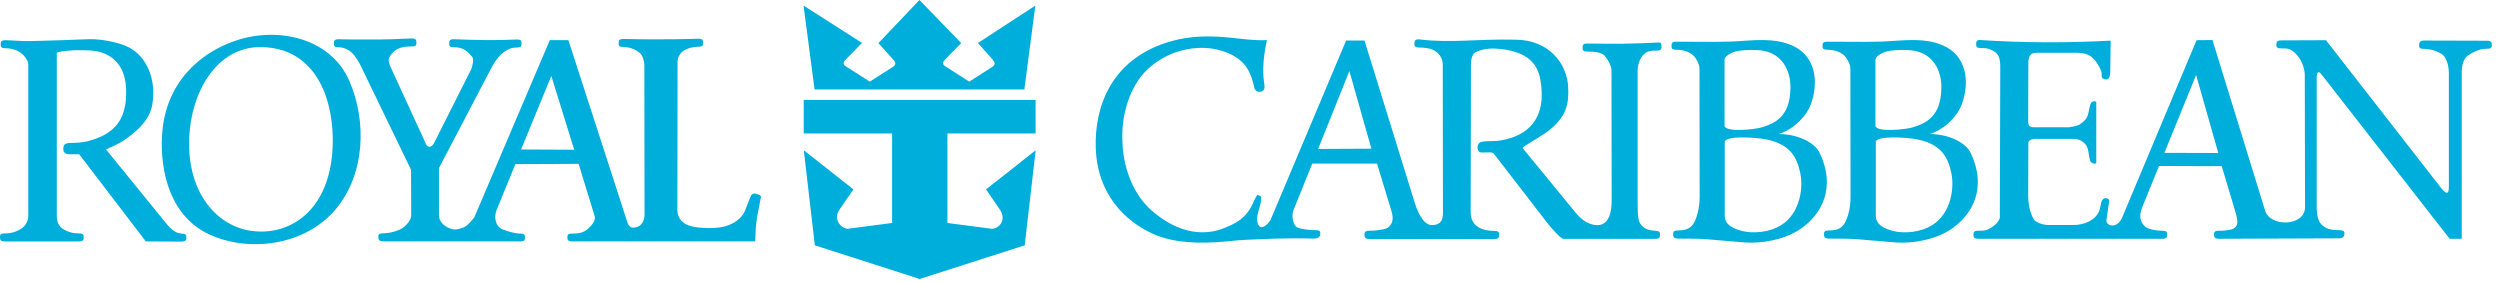 <svg xmlns="http://www.w3.org/2000/svg" width="283" height="32" viewBox="0 0 283 32" fill="none"><path fill-rule="evenodd" clip-rule="evenodd" d="M117.229 15.11V11.31H90.98V15.11H100.989V25.24L96.029 25.89C95.389 25.96 94.18 24.95 95.049 23.7L96.609 21.44L90.99 17.01L92.24 27.77L104.109 31.58L115.999 27.77L117.239 17.01L111.619 21.44L113.139 23.65C114.089 25.02 112.919 25.98 112.209 25.89L107.249 25.24V15.11H117.239H117.229Z" fill="#00AEDB"></path><path fill-rule="evenodd" clip-rule="evenodd" d="M112.33 6.71C112.69 7.12 112.69 7.34 112.28 7.6L109.72 9.24L107.01 7.51C106.67 7.3 106.67 7.05 107.01 6.71L108.81 4.88L104.08 0L99.44 4.88L101.08 6.71C101.45 7.12 101.44 7.34 101.03 7.6L98.46 9.24L95.75 7.51C95.41 7.3 95.41 7.05 95.77 6.71L97.58 4.86L90.96 0.63L92.21 10.13H115.96L117.2 0.63L110.7 4.87L112.34 6.7L112.33 6.71Z" fill="#00AEDB"></path><path fill-rule="evenodd" clip-rule="evenodd" d="M187.43 26.12C186.15 26.12 185.58 25.44 185.47 24.75C185.4 24.29 185.38 23.62 185.38 23.06V7.95C185.38 7.16 185.8 6.41 185.99 6.24C186.5 5.73 186.89 5.73 187.55 5.73C187.92 5.73 188.08 5.63 188.08 5.37C188.08 5.05 188.13 4.76 187.64 4.81C186.3 4.9 185.46 4.9 183.69 4.95C183.13 4.95 180.29 4.95 179.71 4.93C179.13 4.9 179.15 5.15 179.15 5.48C179.15 5.74 179.3 5.84 179.68 5.84C180.36 5.84 181.2 5.87 181.64 6.3C181.79 6.47 182.42 7.31 182.42 7.98L182.44 22.56C182.47 24.85 181.66 25.47 180.85 25.49C180.09 25.49 179.19 25.11 178.34 24.05L172.36 16.76C172.46 16.54 173.66 15.92 174.79 15.16C177.53 13.31 177.57 11.55 177.52 9.95C177.45 7.3 175.41 4.49 171.51 4.49C167.11 4.39 164.33 4.9 160.67 4.46C160.13 4.41 160.11 4.68 160.11 5.02C160.11 5.28 160.26 5.38 160.64 5.38C161.32 5.38 161.99 5.47 162.49 5.79C162.78 5.99 163.32 6.52 163.32 7.26L163.34 24.11C163.34 24.9 163.09 25.48 162.1 25.48C161.02 25.48 160.39 23.72 160.12 22.86L154.46 4.59H152.38L143.79 24.98C142.84 26.19 142.42 25.68 142.33 25.07C142.19 24.1 142.86 23.2 142.75 22.25L142.33 22.04C141.99 22.55 141.82 23.14 141.5 23.65C140.72 24.89 139.7 25.36 138.65 25.79C136.4 26.72 133.47 26.53 130.35 23.82C128.3 21.99 127.28 19.25 127.08 16.53C126.89 13.98 127.39 11.35 128.77 9.21C130.99 5.81 135.93 4.37 139.52 6.25C141.27 7.17 141.68 8.56 141.99 9.95C142.08 10.36 142.62 10.55 142.96 10.27C143.23 10.08 143.15 9.72 143.1 9.38C142.86 7.79 143.07 6.13 143.42 4.54C141.83 4.62 140.28 4.34 138.7 4.21C136.99 4.07 134.88 4.03 132.67 4.64C125.81 6.53 123.88 12.07 124.04 16.77C124.22 21.98 127.34 25.06 130.6 26.51C132.95 27.54 135.9 27.59 138.59 27.35C139.52 27.26 140.49 27.16 141.42 27.13C143.15 27.06 145.43 26.92 148.75 27.01C149.31 26.98 149.46 26.75 149.46 26.41C149.46 26.14 149.31 26.05 148.93 26.05H148.49C147.86 25.98 147.08 25.91 146.76 25.69C146.46 25.48 146.13 24.54 146.42 23.79L148.55 18.52H155.88L157.51 23.88C157.8 24.84 157.59 25.3 157.26 25.64C156.94 25.97 156.21 26.03 155.58 26.1C155.41 26.1 155.21 26.12 154.99 26.12C154.63 26.12 154.46 26.22 154.46 26.48C154.46 26.8 154.43 27.03 155 27.06H169.14C169.7 27.06 169.7 26.84 169.7 26.5C169.7 26.24 169.53 26.14 169.17 26.14C167.88 26.14 166.48 25.68 166.48 24.05L166.51 7.32C166.51 6.48 166.76 6 167.12 5.87C167.98 5.48 168.93 5.44 169.85 5.54C173.67 5.97 174.27 7.88 174.47 9.73C174.94 14.05 172.32 15.58 169.56 15.94C168.92 16.01 168.14 15.92 167.61 16.09C167.14 16.26 167.14 17.1 167.56 17.24C167.95 17.33 168.64 17.15 169.05 17.33L175.11 25.18C175.36 25.51 176.63 27.04 176.99 27.04H187.35C187.93 27.04 187.91 26.82 187.91 26.49C187.91 26.23 187.76 26.13 187.38 26.13L187.43 26.12ZM149.21 16.87L152.75 8.04L155.24 16.83L149.21 16.86V16.87Z" fill="#00AEDB"></path><path fill-rule="evenodd" clip-rule="evenodd" d="M281.51 4.61L274.43 4.59C273.89 4.59 273.84 4.85 273.84 5.17C273.84 5.43 273.99 5.53 274.36 5.53C274.68 5.53 275.04 5.58 275.38 5.67C275.94 5.82 276.5 6.1 276.7 6.39C276.92 6.72 277.21 7.3 277.21 8.37V21.18C277.21 21.78 277.07 22.22 276.31 21.25L263.3 4.55L258.25 4.57C257.67 4.57 257.69 4.79 257.69 5.12C257.69 5.38 257.84 5.48 258.22 5.48C258.63 5.48 258.95 5.46 259.22 5.6C260.1 5.98 260.9 7.29 260.9 8.53L260.93 23.43C260.93 25.65 256.98 25.74 256.41 23.84L250.45 4.53L248.65 4.55L240.23 24.62C239.67 25.95 238.37 25.61 238.45 24.91L238.76 22.75C238.79 22.48 238.4 22.37 238.2 22.46C237.78 22.65 237.83 23.28 237.68 23.74C237.27 24.98 235.86 25.47 234.71 25.47H231.86C231.28 25.47 230.4 25.18 230.2 24.79C229.78 24 229.59 23.13 229.59 22.1L229.61 16.2C229.61 15.93 229.92 15.72 230.37 15.72H234.81C235.36 15.74 235.86 16.02 236.17 16.47C236.44 16.91 236.42 17.44 236.54 17.96C236.57 18.1 236.61 18.27 236.71 18.35C236.86 18.51 237.12 18.61 237.3 18.45V11.57C237.3 11.43 236.81 11.38 236.67 11.72C236.42 12.4 236.48 12.99 236.11 13.48C235.92 13.72 235.69 13.91 235.43 14.08C235.06 14.29 234.6 14.34 234.18 14.41H230.3C229.66 14.41 229.59 14.17 229.59 13.66L229.61 7.14C229.61 6.27 229.93 5.98 230.46 5.98H235.15C236.37 5.98 236.86 6.43 237.3 7.02C237.44 7.21 237.81 7.82 237.89 8.15C237.94 8.39 237.84 8.77 238.03 8.87C238.33 9.06 238.86 9.16 238.88 8.19L238.93 4.6C234.02 4.86 229.11 4.86 224.16 4.53C223.69 4.5 223.7 4.77 223.7 5.08C223.7 5.34 223.85 5.44 224.22 5.44C224.68 5.44 225 5.46 225.3 5.59C225.49 5.68 225.71 5.81 225.89 5.93C226.48 6.37 226.43 7.26 226.43 8.03L226.38 24.61C226.38 24.87 226.08 25.24 225.82 25.47C225.58 25.67 225.32 25.83 225.04 25.97C224.72 26.12 224.38 26.12 223.92 26.12C223.56 26.12 223.4 26.22 223.4 26.48C223.4 26.81 223.38 27.03 223.96 27.03H244.76C245.34 27.03 245.32 26.81 245.32 26.48C245.32 26.22 245.17 26.12 244.8 26.12C244.48 26.12 244.19 26.09 243.95 26.05C243.68 26.02 243.02 25.86 242.81 25.64C242.23 25.06 242.1 24.46 242.54 23.36L244.4 18.79L251.5 18.81L252.86 23.36C253.32 24.88 253.5 25.48 252.83 25.88C252.59 26.02 251.92 26.09 251.9 26.09C251.7 26.12 251.44 26.12 251.16 26.12C250.79 26.12 250.63 26.22 250.63 26.48C250.63 26.8 250.63 27.03 251.19 27.03L264.81 26.98C265.25 26.98 265.39 26.71 265.39 26.42C265.39 26.16 265.24 26.06 264.87 26.06C264.6 26.06 264.38 26.04 264.18 26.03C263.74 25.96 263.35 25.88 263.03 25.62C262.69 25.35 262.25 24.97 262.25 23.45V8.74C262.25 8.11 262.52 8.06 262.72 8.33L277.3 27.03H278.67V8.16C278.67 7.41 278.87 6.67 279.33 6.31C279.69 6.04 280.09 5.87 280.46 5.71C280.81 5.58 281.17 5.52 281.54 5.52C281.91 5.52 282.07 5.42 282.07 5.16C282.07 4.83 282.07 4.61 281.51 4.61ZM245.01 17.3L248.6 8.49L251.11 17.32L245.01 17.3Z" fill="#00AEDB"></path><path fill-rule="evenodd" clip-rule="evenodd" d="M205.86 17.1C205.5 16.4 203.9 15.2 201.39 15.17C203.22 14.55 204.56 13.01 205 11.78C205.92 9.2 205.52 6.25 202.78 5.11C201.93 4.77 200.76 4.37 197.72 4.6C194.91 4.81 193.57 4.72 189.76 4.72C189.2 4.72 189.22 4.94 189.22 5.27C189.22 5.53 189.37 5.63 189.75 5.63C190.41 5.63 191.14 5.8 191.65 6.25C191.99 6.54 192.38 7.31 192.38 7.69L192.4 22.28C192.4 22.94 192.32 23.56 192.16 24.16C191.81 25.46 191.39 26.09 189.93 26.09C189.56 26.09 189.4 26.19 189.4 26.45C189.4 26.79 189.38 26.98 189.96 27.01C193.5 27.01 192.59 27.06 197.56 27.45C199.36 27.57 201.85 27.18 203.61 26.05C206.22 24.38 207.96 21.2 205.88 17.1H205.86ZM195.21 6.76C195.21 6.43 195.9 5.89 196.84 5.75C197.7 5.63 198.75 5.6 199.62 5.75C201.63 6.11 202.74 7.85 202.68 10.08C202.59 13.12 201.05 13.93 199.42 14.42C198.79 14.63 195.22 15.05 195.22 14.2V6.76H195.21ZM201.13 25.76C199.7 26.41 197.9 26.45 196.71 26C195.98 25.73 195.24 25.35 195.24 24.39V16.09C195.24 15.35 198.53 15.51 199.93 15.78C202.76 16.33 203.45 17.97 203.79 19.59C204.19 21.47 203.66 24.61 201.13 25.75V25.76Z" fill="#00AEDB"></path><path fill-rule="evenodd" clip-rule="evenodd" d="M222.951 17.1C222.601 16.4 220.991 15.2 218.481 15.17C220.311 14.55 221.651 13.01 222.091 11.78C223.011 9.2 222.611 6.25 219.871 5.11C219.021 4.77 217.851 4.37 214.811 4.6C212.001 4.81 210.661 4.72 206.851 4.72C206.291 4.72 206.311 4.94 206.311 5.27C206.311 5.53 206.461 5.63 206.831 5.63C207.491 5.63 208.221 5.8 208.731 6.25C209.071 6.54 209.461 7.31 209.461 7.69L209.481 22.28C209.481 22.89 209.421 23.47 209.281 24.03C208.881 25.62 208.351 26.09 207.011 26.09C206.641 26.09 206.481 26.19 206.481 26.45C206.481 26.79 206.461 26.98 207.041 27.01C210.581 27.01 209.661 27.06 214.651 27.45C216.451 27.57 218.931 27.18 220.701 26.05C223.311 24.38 225.051 21.2 222.971 17.1H222.951ZM212.301 6.76C212.301 6.43 212.991 5.89 213.931 5.75C214.791 5.63 215.841 5.6 216.711 5.75C218.721 6.11 219.831 7.85 219.761 10.08C219.671 13.12 218.131 13.93 216.501 14.42C215.881 14.63 212.301 15.05 212.301 14.2V6.76ZM218.231 25.76C216.791 26.41 215.001 26.45 213.811 26C213.081 25.73 212.341 25.35 212.341 24.39V16.09C212.341 15.35 215.631 15.51 217.031 15.78C219.861 16.33 220.551 17.97 220.891 19.59C221.291 21.47 220.761 24.61 218.231 25.75V25.76Z" fill="#00AEDB"></path><path fill-rule="evenodd" clip-rule="evenodd" d="M85.62 21.92C85.45 21.87 85.09 21.92 84.99 22.19L84.36 23.78C83.87 25.01 82.62 25.51 81.82 25.68C80.69 25.92 78.79 25.84 77.93 25.51C77.34 25.29 76.68 24.76 76.68 23.78L76.7 7.44C76.7 7.06 76.63 6.67 76.94 6.21C77.31 5.53 78.41 5.29 79.07 5.29C79.44 5.29 79.59 5.19 79.59 4.93C79.59 4.6 79.61 4.38 79.03 4.38C78.59 4.4 75.25 4.52 70.59 4.41C70.03 4.41 70.03 4.63 70.03 4.96C70.03 5.22 70.18 5.32 70.55 5.32C71.24 5.32 71.99 5.58 72.5 6.07C72.7 6.24 72.94 6.86 72.94 7.37L72.96 24.26C72.96 24.77 72.84 25.1 72.57 25.41C72.35 25.68 71.88 25.79 71.59 25.77C71.34 25.75 71.13 25.48 71.05 25.26L64.34 4.54H62.24L53.69 24.61C53.13 25.31 52.76 25.67 52.3 25.81C51.79 25.98 51.52 26.02 51.16 25.93C50.35 25.72 49.69 25.09 49.69 24.42V19.03L55.75 7.45C56.04 6.92 56.56 6.25 56.94 5.98C57.43 5.6 57.84 5.38 58.53 5.38C58.9 5.38 59.04 5.28 59.04 5.02C59.04 4.71 59.07 4.46 58.5 4.47C56.11 4.59 53.93 4.54 51.39 4.44C50.85 4.42 50.85 4.68 50.85 4.99C50.85 5.25 50.99 5.35 51.36 5.35C52.05 5.35 52.73 5.47 53.48 6.48C53.65 6.74 53.5 7.39 53.36 7.8L49.14 16.18C48.85 16.74 48.4 16.74 48.21 16.28L44.23 7.62C44.06 7.21 43.86 6.8 44.13 6.39C44.82 5.26 45.91 5.26 46.6 5.26C46.97 5.26 47.14 5.16 47.14 4.9C47.14 4.57 47.14 4.34 46.56 4.35C45.31 4.42 43.17 4.49 41.95 4.47C40.81 4.45 39.73 4.49 38.38 4.44C37.77 4.42 37.8 4.68 37.8 4.99C37.8 5.25 37.95 5.35 38.32 5.35C39 5.35 39.64 5.69 40.1 6.26C40.3 6.52 40.57 6.93 40.79 7.36L46.53 19.22L46.55 24.37C46.55 25.04 45.74 25.7 45.58 25.81C44.95 26.19 44.06 26.41 43.36 26.41C42.99 26.41 42.83 26.5 42.83 26.75C42.81 27.23 42.95 27.33 43.64 27.33H58.88C59.47 27.33 59.42 27.11 59.42 26.8C59.42 26.53 59.28 26.44 58.91 26.44C58.18 26.44 57.42 26.15 56.98 26C56.12 25.71 55.78 24.6 56.34 23.47L58.34 18.58L65.5 18.55L67.31 24.45C67.51 25 66.8 25.7 66.52 25.94C66 26.37 65.44 26.44 64.77 26.44C64.4 26.44 64.23 26.53 64.23 26.8C64.23 27.11 64.21 27.33 64.81 27.33H85.49C85.57 25.43 85.52 25.35 86.13 22.37C86.21 22.05 85.82 22.01 85.59 21.96L85.62 21.92ZM58.99 16.91L62.41 8.6L65 16.95L58.99 16.92V16.91Z" fill="#00AEDB"></path><path fill-rule="evenodd" clip-rule="evenodd" d="M39.55 9.17C37.51 4.4 31.6 2.94 26.68 4.6C22.5 6.01 18.71 9.46 18.35 15.23C18.08 19.57 19.34 24.72 23.99 26.67C28.6 28.62 34.64 27.63 37.94 23.76C41.36 19.76 41.53 13.72 39.55 9.17ZM37.66 16.54C37.39 23.78 32.91 26.68 28.58 26.15C24.81 25.7 21.16 22.12 21.42 15.58C21.62 10.5 24.5 5.21 29.65 5.33C36.12 5.49 37.84 11.81 37.66 16.54Z" fill="#00AEDB"></path><path fill-rule="evenodd" clip-rule="evenodd" d="M11.99 16.921C12.6 16.661 13.51 16.221 13.85 16.001C17.09 13.871 17.3 12.201 17.35 10.731C17.42 8.601 16.52 6.421 14.68 5.411C14.19 5.141 13.66 4.971 13.12 4.831C12.09 4.561 11.04 4.401 9.97 4.441C7.82 4.531 5.72 4.591 3.52 4.651C2.42 4.681 1.84 4.581 0.64 4.551C0.05 4.551 0.08 4.771 0.08 5.101C0.08 5.361 0.23 5.461 0.61 5.461C1.29 5.461 1.97 5.651 2.52 6.111C2.77 6.321 3.2 6.901 3.2 7.241V24.521C3.2 24.931 2.9 25.501 2.64 25.701C2.44 25.891 1.96 26.161 1.66 26.251C1.29 26.371 0.91 26.431 0.53 26.421C0.16 26.421 0 26.521 0 26.781C0 27.111 0 27.331 0.56 27.331H8.91C9.49 27.331 9.47 27.111 9.47 26.781C9.47 26.521 9.32 26.421 8.94 26.421C8.38 26.421 7.77 26.331 7.06 25.871C6.59 25.541 6.43 24.981 6.43 24.471V6.001C6.43 5.851 8.02 5.641 9.12 5.691C9.88 5.691 10.68 5.691 11.41 5.911C13.03 6.411 14.5 7.781 14.26 11.141C14.1 13.381 13.16 15.171 9.9 15.991C9.25 16.151 8.55 16.181 7.86 16.181C7.67 16.181 7.25 16.301 7.22 16.491C7.13 16.781 7.19 17.121 7.19 17.121C7.41 17.481 7.77 17.461 7.88 17.461H8.96L16.51 27.331L20.54 27.351C21.12 27.321 21.1 27.131 21.1 26.801C21.1 26.541 20.95 26.471 20.57 26.441C20.06 26.371 20.01 26.341 19.64 26.101C19.4 25.951 19.05 25.591 18.71 25.161L11.99 16.901V16.921Z" fill="#00AEDB"></path></svg>